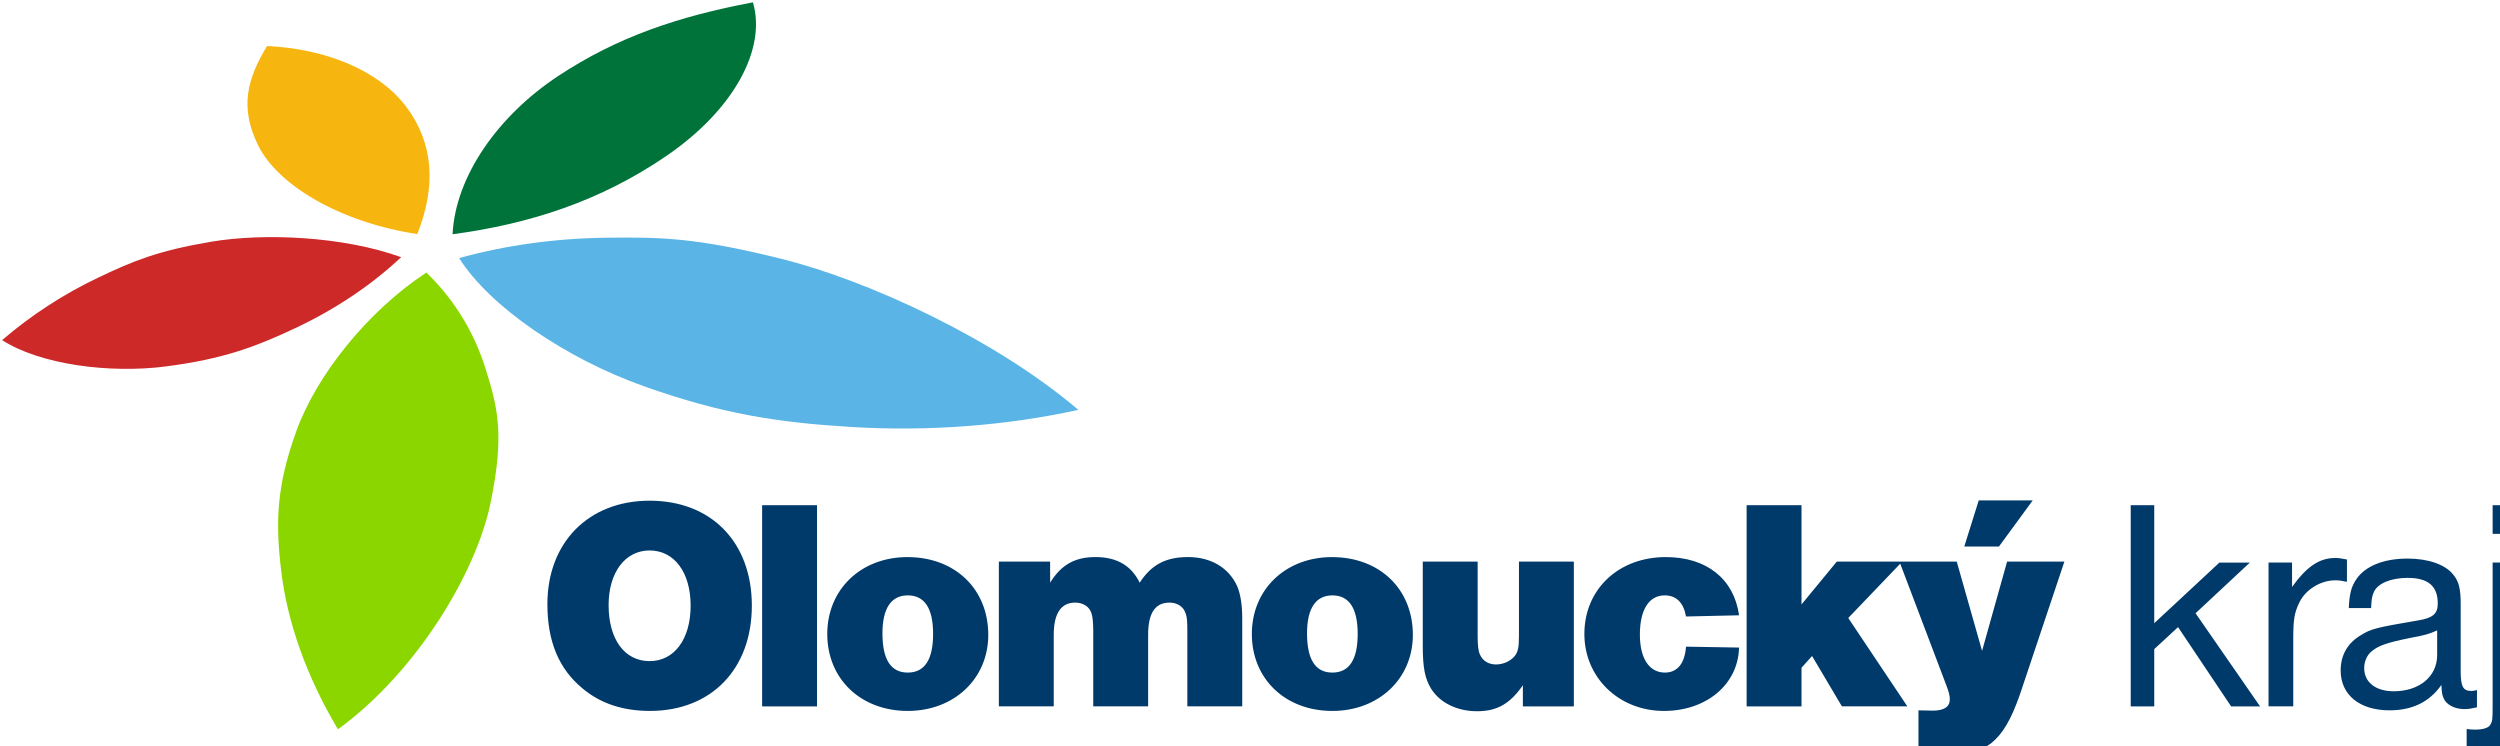 <svg width="500" height="149.2" clip-rule="evenodd" fill-rule="evenodd" image-rendering="optimizeQuality" shape-rendering="geometricPrecision" text-rendering="geometricPrecision" version="1.1" viewBox="0 0 500 149.2" xmlns="http://www.w3.org/2000/svg"><defs><style type="text/css"><![CDATA[
    .fil3 {fill:#00733A}
    .fil2 {fill:#5AB5E6}
    .fil1 {fill:#8CD600}
    .fil5 {fill:#CE2929}
    .fil4 {fill:#F7B510}
    .fil0 {fill:#003A6B;fill-rule:nonzero}
   ]]></style></defs><g transform="matrix(.031 0 0 .031 -71.98 -83.35)"><path class="fil0" d="m6513 5919c-393 0-659.5 268.5-659.5 667.3 0 241.2 73.93 418.3 227.6 544.7 116.7 97.28 260.7 144.3 433.8 144.3 396.9 0 657.6-270.8 657.6-679.3 0-408.6-260.7-677-659.5-677zm0 321c159.5 0 264.6 142 264.6 356 0 216-105 358-264.6 358-161.5 0-264.6-140.1-264.6-361.9 0-210.1 107-352.1 264.6-352.1zm1080-291.8h-354.1v1298h354.1zm583.6 334.6c-299.6 0-517.5 208.2-517.5 496.1 0 289.9 215.9 496.5 519.4 496.5 299.6 0 519.4-208.5 519.4-490.6 0-295.7-214-501.9-521.4-501.9zm1.93 247.1c108.9 0 163.4 83.67 163.4 249 0 165.4-54.47 249-163.4 249-109 0-163.4-83.64-163.4-252.9 0-161.5 56.43-245.1 163.4-245.1zm918.3-217.9h-330.7v933.8h354.1v-461.1c0-138.1 46.69-208.2 138.1-208.2 50.59 0 91.46 25.31 105.1 68.11 7.78 21.38 11.67 62.25 11.67 116.7v484.4h354.1v-461.1c0-140.1 44.76-208.2 138.2-208.2 48.62 0 89.49 25.31 103.1 68.11 9.74 23.34 11.67 52.51 11.67 116.7v484.4h354.1v-568.1c0-89.5-11.67-157.6-33.05-208.2-54.48-118.7-169.3-186.8-317.1-186.8-144 0-237.3 50.59-311.3 165.4-54.47-110.9-147.8-165.4-286-165.4-132.3 0-221.8 50.59-291.8 165.4zm1819-29.17c-299.6 0-517.5 208.2-517.5 496.1 0 289.9 215.9 496.5 519.4 496.5 299.6 0 519.4-208.5 519.4-490.6 0-295.7-214-501.9-521.4-501.9zm1.93 247.1c108.9 0 163.4 83.67 163.4 249 0 165.4-54.47 249-163.4 249-109 0-163.4-83.64-163.4-252.9 0-161.5 56.43-245.1 163.4-245.1zm1558-217.9h-354.1v478.6c0 73.93-5.82 103.1-27.23 130.4-27.24 33.06-73.93 54.47-120.6 54.47-48.62 0-85.6-23.34-103.1-62.25-11.68-23.35-15.57-62.26-15.57-122.6v-478.6h-354.1v542.8c0 140.1 13.6 212 54.47 278.2 56.41 89.5 167.3 144.3 295.7 144.3s212-47.03 295.7-167.6v136.5h328.8zm723.7 548.6c-7.78 109-56.43 167.3-136.2 167.3-101.2 0-161.5-91.43-161.5-245.1 0-159.5 58.37-252.9 159.5-252.9 75.89 0 122.6 46.69 138.1 136.2l342.4-7.78c-33.09-235.4-210.1-375.5-472.8-375.5-305.4 0-525.3 208.2-525.3 496.1 0 280.2 221.8 496.5 513.6 496.5 274.3 0 478.6-171.5 484.4-408.9zm745.1 136.2 68.08-75.86 192.6 324.9h422.2l-381.3-570 348.2-363.8h-422.2l-227.6 276.3v-640.1h-354.1v1298h354.1zm1696-684.8h-369.6l-161.5 575.9-163.4-575.9h-369.6l301.6 795.7c17.49 44.73 23.34 70.04 23.34 93.38 0 47.03-36.97 72.31-108.9 72.31-9.74 0-9.74 0-93.38-1.93v272.4h188.7c171.2 1.93 202.3-5.85 278.2-58.37 75.85-60.32 130.3-151.8 188.7-319.4zm-204.3-394.9h-348.2l-93.38 297.6h223.7zm784 31.12h-151.8v1298h151.8v-369.6l153.7-142 342.4 511.6h186.8l-416.3-601.1 350.2-326.8h-196.5l-420.2 391zm889.1 369.6h-151.7v928h159.5v-437.7c0-124.5 7.78-167.3 38.9-231.5 38.91-83.64 138.1-144 231.5-144 23.34 0 38.91 1.96 75.88 9.74v-144c-38.9-7.79-54.47-9.75-75.88-9.75-101.2 0-182.9 54.48-278.2 186.8zm1193 822.9c-17.53 3.89-25.31 5.85-35.02 5.85-54.47 0-70.04-27.24-70.04-128.4v-437.8c0-91.42-11.67-140.1-46.69-182.9-50.58-66.15-161.5-105.1-295.7-105.1-151.8 0-270.4 46.7-328.8 130.4-35.02 50.58-46.69 97.27-50.58 188.7h144c1.96-54.48 5.85-77.82 17.52-103.1 25.28-56.43 110.9-91.45 217.9-91.45 132.3 0 194.5 52.54 194.5 165.4 0 66.15-31.13 93.39-126.5 109-274.3 46.69-303.5 54.47-369.6 95.31-85.6 50.59-130.3 128.4-130.3 227.6 0 157.6 122.5 257.2 315.2 257.2 147.8 0 258.7-54.81 334.6-163.8 1.93 50.58 5.82 66.15 13.6 83.64 15.56 42.8 71.99 72.34 134.2 72.34 27.24 0 46.69-3.89 81.71-11.68zm-256.8-225.7c0 138.1-114.8 233.5-280.2 233.5-116.7 0-190.6-58.37-190.6-149.8 0-40.87 17.49-81.71 44.73-105.1 44.76-38.91 99.23-58.36 252.9-89.49 95.34-17.53 122.6-25.31 173.2-48.65zm509.7-597.3h-151.8v928.3c0 83.67-1.93 95.35-13.6 116.7-11.67 21.42-45.1 33.09-99.57 33.09-15.57 0-27.24 0-54.47-3.89v122.6c38.9 9.74 62.25 13.64 93.38 13.64 154 0 226-66.15 226-208.2zm0-369.6h-151.8v184.8h151.8z" fill="#003a6b" fill-rule="nonzero"/><path class="fil1" d="m5073 4447c-381.6 250-709.8 665.5-838.8 1022-129 356.2-135.3 587.3-98.75 898 39.34 334.6 163.2 684.9 366.7 1027 511.8-372.3 892.8-1015 984.3-1459 91.5-444 47.57-615.8-33.9-873.6-76.05-240.5-207.3-447.6-379.5-614.4z" fill="#8cd600"/><path class="fil2" d="m5284 4354c198.6 314.6 689.8 648.4 1194 827.3 504 178.9 865.7 233.7 1337 262.1 498.3 30.04 1001-8.57 1464-110.4-538.2-459-1361-836.1-1912-973.4-550.9-137.3-775.2-141.4-1129-137.3-337.4 3.91-659.3 49.8-954.3 131.7z" fill="#5ab5e6"/><path class="fil3" d="m5242 4200c493.7-65.96 952.6-212.5 1383-507.9 430.4-295.4 643.4-687.2 554.5-988.4-478.9 90.72-872.2 221.4-1258 476.4-385.4 255.1-661.6 645-679.8 1020z" fill="#00733a"/><path class="fil4" d="m5014 4199c121.3-304.7 107.8-582.8-70.16-820.2-178-237.4-521.7-375.5-899-393.3-127.4 209.7-179.7 396.6-55.67 644.7 124 248.1 516 491 1025 568.8z" fill="#f7b510"/><path class="fil5" d="m4910 4348c-371.4-134.4-883.1-158-1228-99.4-344.9 58.54-501.6 124.1-726.3 231-223.6 106.4-433.6 243.1-620.3 403.4 242.9 156.2 689.7 217.6 1058 169.6s572.4-124.2 833.8-247c262.9-123.6 496-281.7 682.7-457.6z" fill="#ce2929"/></g></svg>
